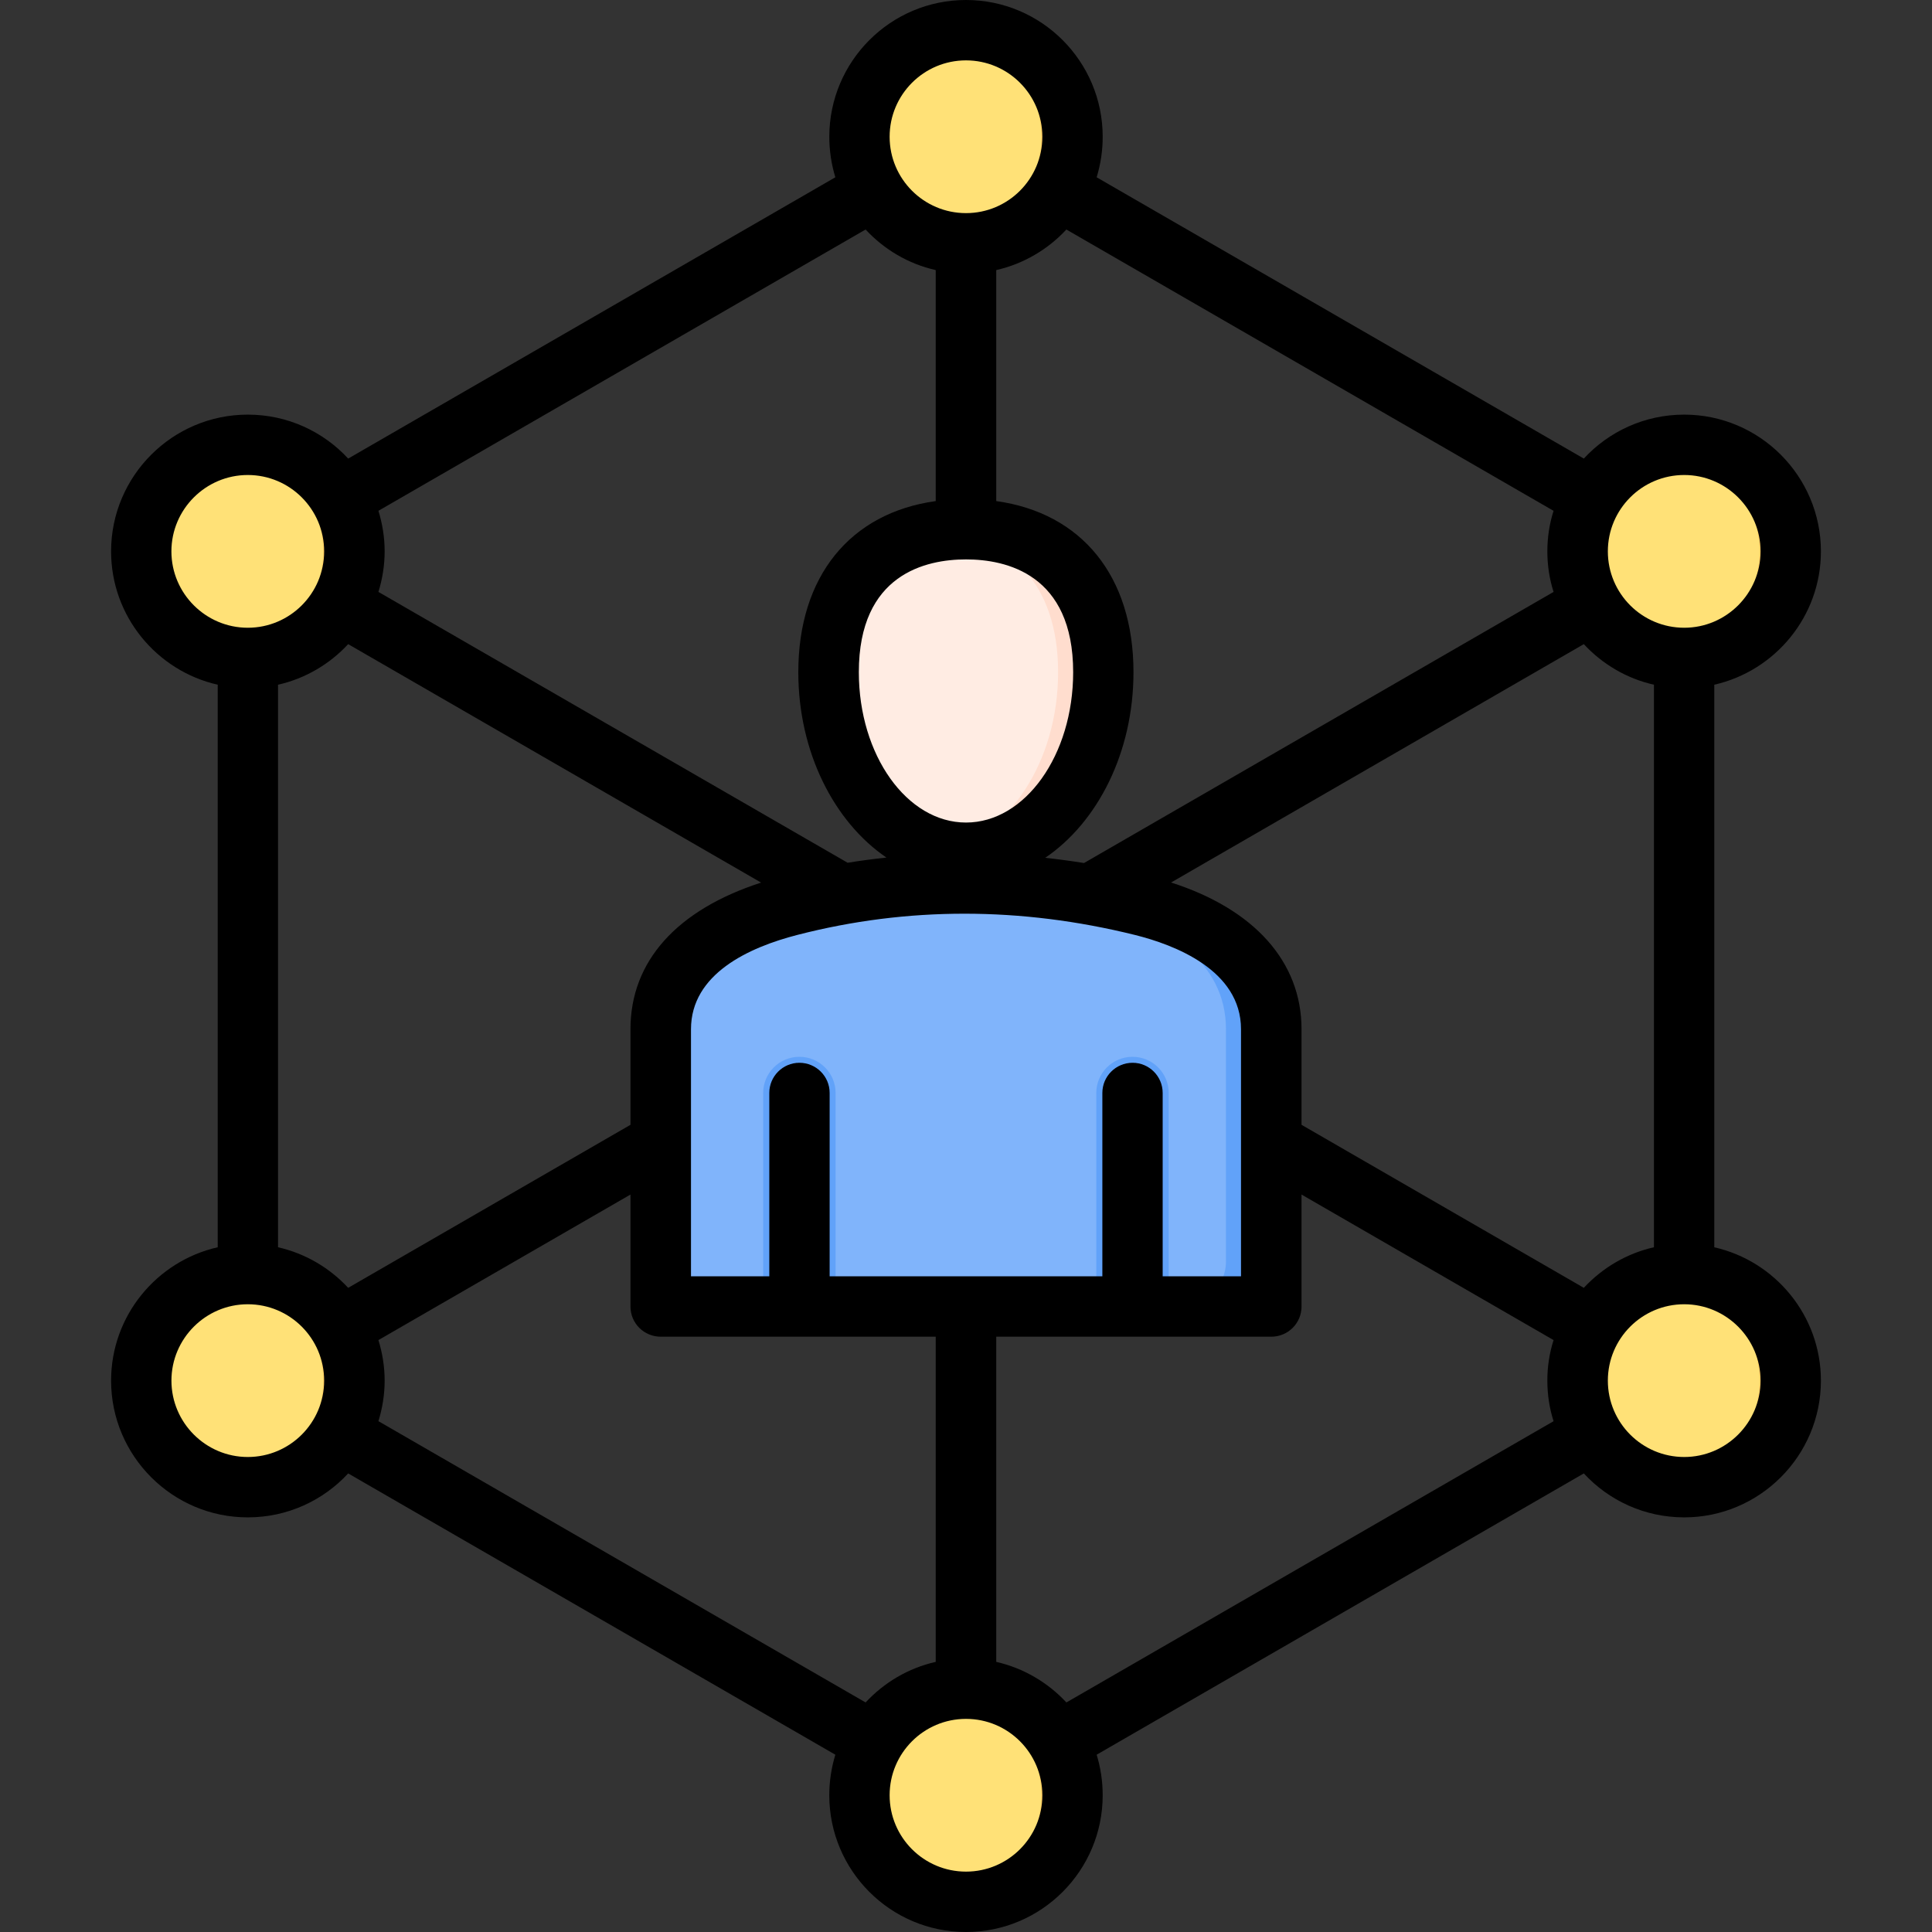 <svg width="64" height="64" viewBox="0 0 64 64" fill="none" xmlns="http://www.w3.org/2000/svg">
<rect x="0" y="0" width="64" height="64" fill="#333333" stroke="none"/>
<path fill-rule="evenodd" clip-rule="evenodd" d="M32 17.531C29.487 17.531 27.449 18.964 27.449 22.267C27.449 25.57 29.487 28.248 32 28.248C34.514 28.248 36.551 25.57 36.551 22.267C36.551 18.964 34.513 17.531 32 17.531Z" fill="#FFECE3"/>
<path fill-rule="evenodd" clip-rule="evenodd" d="M40.613 43.283H23.386C22.56 43.283 21.887 42.61 21.887 41.784V34.096C21.887 31.846 23.891 30.568 26.172 30.002C30.001 29.052 33.883 28.988 37.827 30.002C40.102 30.587 42.112 31.845 42.112 34.096V41.784C42.112 42.61 41.439 43.283 40.613 43.283Z" fill="#80B4FB"/>
<path fill-rule="evenodd" clip-rule="evenodd" d="M38.715 43.282H36.316V36.207C36.316 35.545 36.853 35.008 37.516 35.008C38.178 35.008 38.715 35.545 38.715 36.207V43.282ZM27.68 43.282H25.281V36.207C25.281 35.545 25.818 35.008 26.481 35.008C27.143 35.008 27.68 35.545 27.68 36.207V43.282Z" fill="#61A2F9"/>
<path fill-rule="evenodd" clip-rule="evenodd" d="M40.612 43.283H39.113C39.939 43.283 40.612 42.609 40.612 41.784V34.096C40.612 31.845 38.603 30.587 36.327 30.002C34.641 29.569 32.965 29.332 31.301 29.278C33.458 29.208 35.633 29.438 37.827 30.002C40.102 30.587 42.112 31.845 42.112 34.096V41.784C42.112 42.609 41.438 43.283 40.612 43.283Z" fill="#61A2F9"/>
<path fill-rule="evenodd" clip-rule="evenodd" d="M32 17.531C31.744 17.531 31.494 17.546 31.25 17.576C33.407 17.842 35.051 19.299 35.051 22.267C35.051 25.234 33.407 27.697 31.25 28.167C31.496 28.221 31.748 28.248 32 28.248C34.513 28.248 36.551 25.57 36.551 22.267C36.551 18.964 34.513 17.531 32 17.531Z" fill="#FFDDCE"/>
<path fill-rule="evenodd" clip-rule="evenodd" d="M32 1.094C32.949 1.094 33.809 1.478 34.431 2.101C35.053 2.723 35.438 3.582 35.438 4.531C35.438 4.983 35.349 5.43 35.177 5.847C35.004 6.264 34.75 6.643 34.431 6.962C33.809 7.584 32.949 7.969 32 7.969C31.549 7.969 31.101 7.881 30.684 7.708C30.267 7.535 29.888 7.282 29.569 6.962C29.25 6.643 28.996 6.264 28.823 5.847C28.651 5.43 28.562 4.983 28.562 4.531C28.562 3.582 28.947 2.723 29.569 2.101C29.888 1.781 30.267 1.527 30.684 1.355C31.101 1.182 31.549 1.093 32 1.094Z" fill="#FFE177"/>
<path fill-rule="evenodd" clip-rule="evenodd" d="M32.002 1.094C32.951 1.094 33.81 1.478 34.432 2.101C35.054 2.723 35.439 3.582 35.439 4.531C35.44 4.983 35.351 5.43 35.178 5.847C35.006 6.264 34.752 6.643 34.432 6.962C33.81 7.584 32.951 7.969 32.002 7.969C31.843 7.969 31.684 7.958 31.527 7.936C32.268 7.834 32.955 7.491 33.484 6.962C34.106 6.34 34.491 5.48 34.491 4.531C34.491 3.582 34.106 2.723 33.484 2.101C32.955 1.571 32.268 1.229 31.527 1.126C31.684 1.105 31.843 1.094 32.002 1.094Z" fill="#FFD064"/>
<path fill-rule="evenodd" clip-rule="evenodd" d="M8.211 14.828C9.16 14.828 10.019 15.213 10.642 15.835C11.264 16.457 11.648 17.317 11.648 18.266C11.649 18.717 11.56 19.164 11.388 19.581C11.215 19.999 10.961 20.377 10.642 20.696C10.019 21.318 9.16 21.703 8.211 21.703C7.759 21.704 7.312 21.615 6.895 21.442C6.478 21.269 6.099 21.016 5.78 20.696C5.158 20.074 4.773 19.215 4.773 18.266C4.773 17.317 5.158 16.457 5.78 15.835C6.402 15.213 7.262 14.828 8.211 14.828Z" fill="#FFE177"/>
<path fill-rule="evenodd" clip-rule="evenodd" d="M8.213 14.828C9.162 14.828 10.021 15.213 10.643 15.835C11.265 16.457 11.65 17.317 11.65 18.266C11.651 18.717 11.562 19.164 11.389 19.581C11.216 19.999 10.963 20.377 10.643 20.696C10.021 21.318 9.162 21.703 8.213 21.703C8.054 21.703 7.895 21.692 7.738 21.671C8.479 21.568 9.166 21.226 9.695 20.696C10.317 20.074 10.701 19.215 10.701 18.266C10.701 17.317 10.317 16.457 9.695 15.835C9.166 15.306 8.479 14.963 7.738 14.861C7.895 14.839 8.054 14.828 8.213 14.828Z" fill="#FFD064"/>
<path fill-rule="evenodd" clip-rule="evenodd" d="M8.211 42.297C9.16 42.297 10.019 42.682 10.642 43.304C11.264 43.926 11.648 44.785 11.648 45.734C11.649 46.186 11.56 46.633 11.388 47.05C11.215 47.467 10.961 47.846 10.642 48.165C10.019 48.787 9.16 49.172 8.211 49.172C7.759 49.172 7.312 49.084 6.895 48.911C6.478 48.738 6.099 48.485 5.78 48.165C5.158 47.543 4.773 46.684 4.773 45.734C4.773 44.785 5.158 43.926 5.78 43.304C6.402 42.682 7.262 42.297 8.211 42.297Z" fill="#FFE177"/>
<path fill-rule="evenodd" clip-rule="evenodd" d="M8.213 42.297C9.162 42.297 10.021 42.682 10.643 43.304C11.265 43.926 11.65 44.785 11.65 45.734C11.651 46.186 11.562 46.633 11.389 47.05C11.216 47.467 10.963 47.846 10.643 48.165C10.021 48.787 9.162 49.172 8.213 49.172C8.054 49.172 7.895 49.161 7.738 49.139C8.479 49.037 9.166 48.694 9.695 48.165C10.317 47.543 10.701 46.684 10.701 45.734C10.701 44.785 10.317 43.926 9.695 43.304C9.166 42.774 8.479 42.432 7.738 42.329C7.895 42.308 8.054 42.297 8.213 42.297Z" fill="#FFD064"/>
<path fill-rule="evenodd" clip-rule="evenodd" d="M32 56.031C32.949 56.031 33.809 56.416 34.431 57.038C35.053 57.66 35.438 58.52 35.438 59.469C35.438 59.92 35.349 60.367 35.177 60.785C35.004 61.202 34.75 61.581 34.431 61.899C33.809 62.521 32.949 62.906 32 62.906C31.549 62.907 31.101 62.818 30.684 62.645C30.267 62.473 29.888 62.219 29.569 61.899C28.947 61.277 28.562 60.418 28.562 59.469C28.562 58.52 28.947 57.66 29.569 57.038C30.192 56.416 31.051 56.031 32 56.031Z" fill="#FFE177"/>
<path fill-rule="evenodd" clip-rule="evenodd" d="M32.002 56.031C32.951 56.031 33.81 56.416 34.432 57.038C35.054 57.66 35.439 58.52 35.439 59.469C35.44 59.92 35.351 60.367 35.178 60.785C35.006 61.202 34.752 61.581 34.432 61.899C33.81 62.521 32.951 62.906 32.002 62.906C31.843 62.906 31.684 62.895 31.527 62.874C32.268 62.771 32.956 62.429 33.484 61.899C34.106 61.277 34.491 60.418 34.491 59.469C34.491 58.52 34.106 57.66 33.484 57.038C32.956 56.509 32.268 56.166 31.527 56.064C31.683 56.042 31.841 56.031 32.002 56.031Z" fill="#FFD064"/>
<path fill-rule="evenodd" clip-rule="evenodd" d="M55.789 42.297C56.738 42.297 57.598 42.682 58.22 43.304C58.842 43.926 59.227 44.785 59.227 45.734C59.227 46.186 59.139 46.633 58.966 47.05C58.793 47.467 58.539 47.846 58.22 48.165C57.598 48.787 56.738 49.172 55.789 49.172C55.338 49.172 54.89 49.084 54.473 48.911C54.056 48.738 53.677 48.485 53.358 48.165C52.736 47.543 52.352 46.684 52.352 45.734C52.352 44.785 52.736 43.926 53.358 43.304C53.677 42.984 54.056 42.731 54.473 42.558C54.89 42.385 55.338 42.296 55.789 42.297Z" fill="#FFE177"/>
<path fill-rule="evenodd" clip-rule="evenodd" d="M55.791 42.297C56.74 42.297 57.599 42.682 58.221 43.304C58.843 43.926 59.228 44.785 59.228 45.734C59.229 46.186 59.14 46.633 58.967 47.05C58.795 47.467 58.541 47.846 58.221 48.165C57.599 48.787 56.74 49.172 55.791 49.172C55.63 49.172 55.471 49.161 55.316 49.139C56.057 49.037 56.744 48.694 57.273 48.165C57.895 47.543 58.28 46.684 58.28 45.734C58.28 44.785 57.895 43.926 57.273 43.304C56.744 42.774 56.057 42.432 55.316 42.329C55.474 42.308 55.632 42.297 55.791 42.297Z" fill="#FFD064"/>
<path fill-rule="evenodd" clip-rule="evenodd" d="M55.789 14.828C56.738 14.828 57.598 15.213 58.22 15.835C58.842 16.457 59.227 17.317 59.227 18.266C59.227 18.717 59.139 19.164 58.966 19.581C58.793 19.999 58.539 20.377 58.22 20.696C57.598 21.318 56.738 21.703 55.789 21.703C55.338 21.704 54.89 21.615 54.473 21.442C54.056 21.269 53.677 21.016 53.358 20.696C52.736 20.074 52.352 19.215 52.352 18.266C52.352 17.317 52.736 16.457 53.358 15.835C53.677 15.515 54.056 15.262 54.473 15.089C54.89 14.916 55.338 14.828 55.789 14.828Z" fill="#FFE177"/>
<path fill-rule="evenodd" clip-rule="evenodd" d="M55.791 14.828C56.74 14.828 57.599 15.213 58.221 15.835C58.843 16.457 59.228 17.317 59.228 18.266C59.229 18.717 59.14 19.164 58.967 19.581C58.795 19.999 58.541 20.377 58.221 20.696C57.599 21.318 56.74 21.703 55.791 21.703C55.63 21.703 55.471 21.692 55.316 21.671C56.057 21.568 56.744 21.226 57.273 20.696C57.895 20.074 58.28 19.215 58.28 18.266C58.28 17.317 57.895 16.457 57.273 15.835C56.744 15.306 56.057 14.963 55.316 14.861C55.474 14.839 55.632 14.828 55.791 14.828Z" fill="#FFD064"/>
<path fill-rule="evenodd" clip-rule="evenodd" d="M55.792 48.265C54.394 48.265 53.262 47.13 53.262 45.735C53.262 44.34 54.394 43.205 55.792 43.205C57.183 43.205 58.321 44.34 58.321 45.735C58.321 47.13 57.183 48.265 55.792 48.265ZM35.326 56.396C34.712 55.736 33.905 55.257 33.002 55.052V44.28H42.112C42.667 44.28 43.115 43.833 43.115 43.28V39.571L51.464 44.392C51.326 44.826 51.256 45.279 51.258 45.735C51.258 46.203 51.328 46.654 51.464 47.079L35.326 56.396ZM32 62C30.602 62 29.47 60.865 29.47 59.47C29.47 58.075 30.602 56.94 32 56.94C33.397 56.94 34.529 58.075 34.529 59.47C34.53 60.865 33.397 62 32 62ZM12.536 47.078C12.666 46.653 12.742 46.202 12.742 45.735C12.742 45.267 12.666 44.816 12.536 44.392L20.885 39.571V43.28C20.885 43.833 21.333 44.28 21.888 44.28H30.997V55.052C30.089 55.257 29.287 55.736 28.674 56.396L12.536 47.078ZM8.208 48.265C6.817 48.265 5.679 47.13 5.679 45.735C5.679 44.34 6.817 43.205 8.208 43.205C9.605 43.205 10.738 44.34 10.738 45.735C10.738 47.13 9.605 48.265 8.208 48.265ZM5.678 18.265C5.678 16.87 6.816 15.735 8.208 15.735C9.605 15.735 10.738 16.87 10.738 18.265C10.738 19.66 9.605 20.795 8.208 20.795C6.816 20.795 5.678 19.66 5.678 18.265ZM28.674 7.603C29.288 8.264 30.089 8.742 30.997 8.947V16.599C28.167 16.991 26.445 19.087 26.445 22.267C26.445 24.916 27.631 27.226 29.364 28.408C28.934 28.454 28.503 28.511 28.079 28.58L12.536 19.608C12.666 19.183 12.742 18.732 12.742 18.265C12.742 17.797 12.666 17.346 12.536 16.921L28.674 7.603ZM32 2C33.397 2 34.529 3.135 34.529 4.53C34.529 5.925 33.397 7.06 32 7.06C30.602 7.06 29.47 5.925 29.47 4.53C29.47 3.135 30.602 2 32 2ZM51.464 16.922C51.328 17.346 51.258 17.797 51.258 18.265C51.258 18.732 51.328 19.183 51.464 19.608L35.909 28.589C35.482 28.52 35.054 28.463 34.624 28.416C36.363 27.236 37.548 24.923 37.548 22.267C37.548 19.087 35.833 16.992 33.002 16.599V8.947C33.904 8.742 34.712 8.264 35.325 7.603L51.464 16.922ZM55.792 15.735C57.183 15.735 58.321 16.87 58.321 18.265C58.321 19.66 57.183 20.795 55.792 20.795C54.394 20.795 53.262 19.66 53.262 18.265C53.262 16.87 54.394 15.735 55.792 15.735ZM32 18.531C30.673 18.531 28.45 19.016 28.45 22.267C28.45 25.013 30.042 27.248 32 27.248C33.958 27.248 35.55 25.013 35.55 22.267C35.55 19.017 33.327 18.531 32 18.531ZM20.885 34.093C20.885 31.847 22.418 30.141 25.213 29.237L11.534 21.338C10.92 21.999 10.118 22.477 9.21 22.682V41.317C10.118 41.523 10.92 42.001 11.534 42.661L20.885 37.261L20.885 34.093ZM37.519 35.206C38.067 35.206 38.515 35.653 38.515 36.205V42.28H41.11V34.093C41.11 32.136 38.905 31.296 37.59 30.97C33.81 30.034 30.054 30.033 26.422 30.968C24.806 31.382 22.89 32.261 22.89 34.094V42.28H25.484V36.205C25.484 35.653 25.933 35.206 26.481 35.206C27.035 35.206 27.483 35.653 27.483 36.205V42.28H36.517V36.205C36.517 35.653 36.965 35.206 37.519 35.206ZM52.466 42.661C53.08 42.001 53.881 41.522 54.789 41.317V22.682C53.881 22.477 53.079 21.999 52.466 21.338L38.793 29.234C41.546 30.115 43.115 31.858 43.115 34.094V37.261L52.466 42.661ZM56.788 41.318V22.682C58.805 22.225 60.32 20.419 60.32 18.265C60.32 15.767 58.286 13.735 55.792 13.735C54.477 13.735 53.292 14.296 52.466 15.191L36.328 5.873C36.461 5.438 36.529 4.985 36.528 4.53C36.528 2.032 34.5 0 32 0C29.5 0 27.472 2.032 27.472 4.53C27.472 4.997 27.542 5.448 27.672 5.873L11.534 15.191C10.708 14.296 9.523 13.735 8.208 13.735C5.714 13.735 3.68 15.767 3.68 18.265C3.68 20.419 5.195 22.225 7.212 22.682V41.317C5.195 41.774 3.68 43.581 3.68 45.735C3.68 48.233 5.714 50.265 8.208 50.265C9.523 50.265 10.708 49.704 11.534 48.809L27.672 58.127C27.539 58.562 27.471 59.015 27.471 59.47C27.472 61.968 29.5 64 32 64C34.5 64 36.528 61.968 36.528 59.47C36.528 59.002 36.458 58.551 36.328 58.127L52.466 48.809C53.292 49.704 54.477 50.265 55.792 50.265C58.286 50.265 60.32 48.232 60.32 45.735C60.32 43.581 58.805 41.774 56.788 41.318Z" fill="black"/>
</svg>
